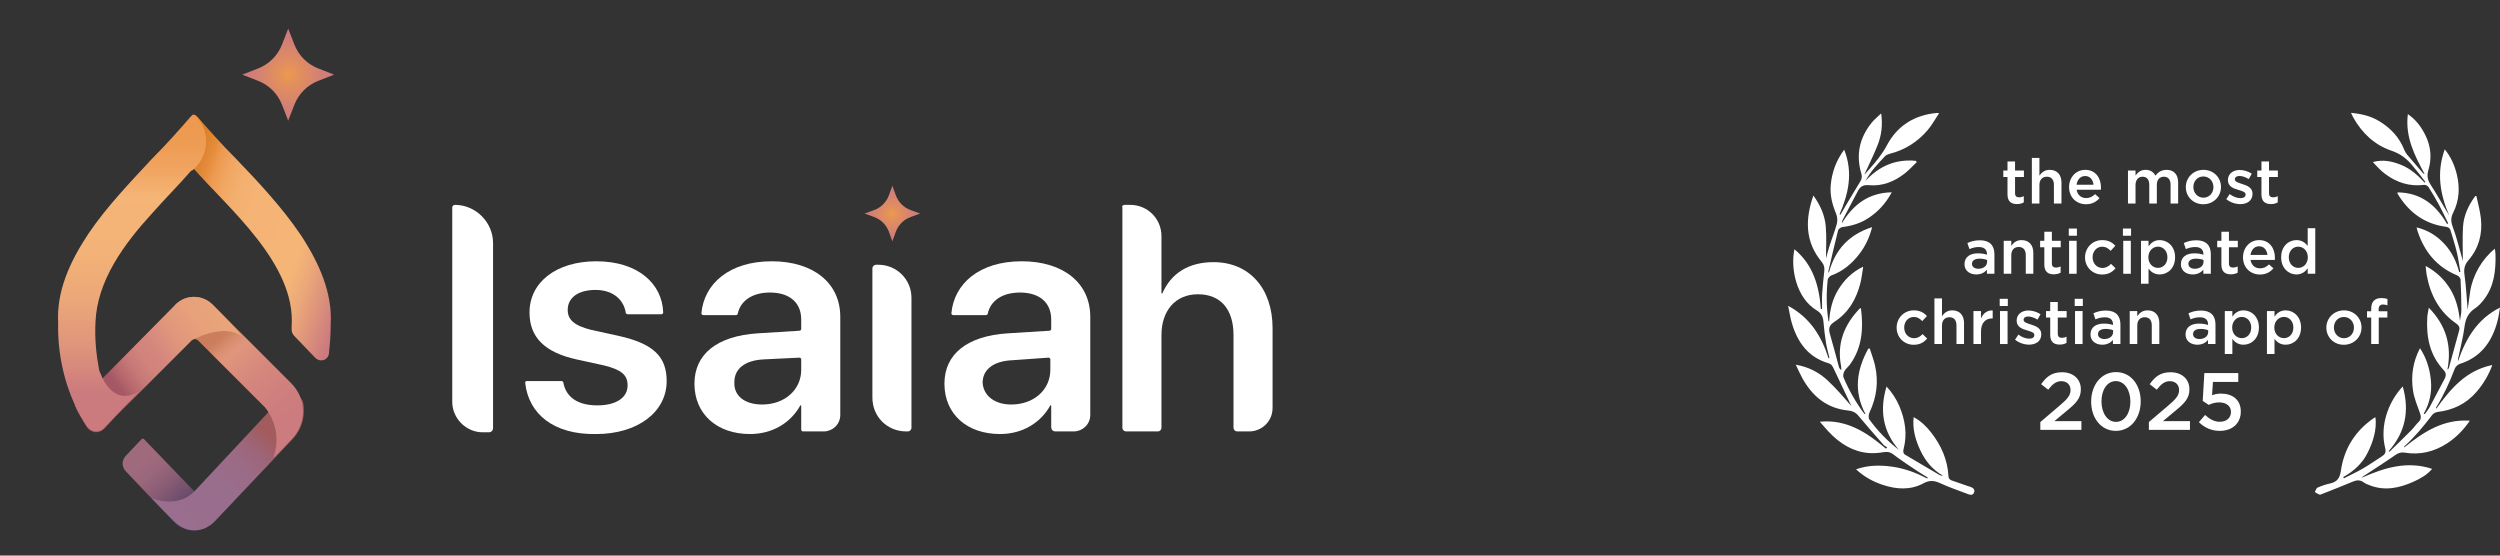 <svg xmlns="http://www.w3.org/2000/svg" width="288" height="64" viewBox="0 0 288 64" fill="none"><rect x="0" y="0" width="288" height="64" fill="#333333" stroke="none"/><g clip-path="url(#clip0_461_75)"><path d="M206.723 28.717C208.881 30.506 209.568 32.95 209.765 35.622C209.811 35.605 209.858 35.588 209.905 35.572C209.905 34.993 209.875 34.412 209.912 33.836C209.968 32.972 210.059 32.11 210.158 31.25C210.205 30.842 210.137 30.506 209.863 30.175C207.939 27.859 207.936 25.291 208.903 22.522C209.702 23.639 210.225 24.808 210.33 26.09C210.434 27.344 210.353 28.615 210.353 29.772C210.475 29.337 210.615 28.775 210.792 28.226C211.055 27.406 211.388 26.606 211.604 25.775C211.697 25.419 211.663 24.965 211.521 24.625C211.081 23.573 210.801 22.508 210.898 21.363C211.025 19.865 211.518 18.504 212.45 17.246C213.49 19.85 212.964 22.288 211.911 24.693L212.024 24.722C212.176 24.462 212.326 24.2 212.481 23.941C213.078 22.943 213.667 21.939 214.28 20.95C214.467 20.649 214.537 20.367 214.433 20.021C213.78 17.853 214.202 15.89 215.612 14.139C215.905 13.774 216.284 13.477 216.711 13.063C216.902 14.412 216.745 15.598 216.3 16.724C215.858 17.842 215.316 18.921 214.766 20.128C214.931 19.95 215.03 19.846 215.126 19.739C215.226 19.627 215.326 19.516 215.422 19.402C215.75 19.013 216.097 18.638 216.399 18.229C216.733 17.775 217.069 17.312 217.33 16.815C218.559 14.47 220.52 13.26 223.119 13.012C223.162 13.008 223.207 13.019 223.388 13.035C222.929 13.723 222.563 14.402 222.074 14.978C220.916 16.344 219.456 17.267 217.706 17.715C217.51 17.765 217.289 17.852 217.156 17.993C216.33 18.872 215.49 19.742 214.907 20.84C216.48 19.116 218.393 18.307 220.701 18.528C220.738 18.577 220.775 18.626 220.812 18.675C220.359 19.108 219.936 19.578 219.447 19.965C218.236 20.922 216.836 21.479 215.297 21.333C214.542 21.262 214.259 21.555 213.977 22.101C213.423 23.172 212.85 24.233 212.289 25.3C212.223 25.427 212.188 25.57 212.173 25.735C213.474 23.584 215.238 22.205 217.93 22.154C217.253 23.42 216.366 24.384 215.236 25.126C214.334 25.718 213.333 26.025 212.263 26.153C212.073 26.175 211.789 26.369 211.748 26.533C211.349 28.102 210.994 29.682 210.629 31.259C210.62 31.3 210.64 31.346 210.683 31.423C211.387 28.795 212.976 27.018 215.672 26.166C215.362 27.353 214.887 28.362 214.195 29.263C213.342 30.372 212.31 31.251 210.965 31.734C210.785 31.799 210.572 32.05 210.552 32.234C210.382 33.802 210.4 35.372 210.629 36.936C210.634 36.973 210.653 37.008 210.714 37.056C210.799 35.746 211.073 34.498 211.768 33.368C212.463 32.238 213.364 31.333 214.643 30.718C214.533 31.366 214.468 32.026 214.305 32.661C213.838 34.483 212.932 36.035 211.318 37.077C210.782 37.423 210.609 37.8 210.79 38.416C211.166 39.697 211.494 40.993 211.849 42.281C211.884 42.408 211.957 42.524 212.117 42.636C212.109 42.481 212.121 42.322 212.091 42.172C211.587 39.554 212.459 37.387 214.261 35.522C214.276 35.507 214.316 35.515 214.38 35.508C214.677 37.799 214.538 39.999 213.143 41.959C212.944 42.238 212.649 42.455 212.483 42.748C212.367 42.953 212.289 43.284 212.374 43.483C213.004 44.969 213.795 46.37 214.766 47.664C214.78 47.681 214.817 47.681 214.907 47.709C213.517 45.099 213.878 42.608 215.222 40.175C215.279 40.163 215.336 40.151 215.392 40.139C215.601 40.804 215.859 41.458 216.01 42.136C216.423 43.991 216.188 45.778 215.373 47.499C215.263 47.733 215.218 48.142 215.347 48.321C216.31 49.644 217.44 50.816 218.758 51.833C216.89 49.685 216.511 47.261 217.328 44.523C217.978 45.23 218.458 45.97 218.806 46.79C219.481 48.382 219.734 50.023 219.294 51.727C219.225 51.996 219.234 52.245 219.493 52.399C220.812 53.184 222.135 53.961 223.459 54.735C223.556 54.791 223.678 54.805 223.822 54.8C222.634 54.109 221.802 53.116 221.23 51.895C220.667 50.694 220.301 49.453 220.453 48.055C221.293 48.503 221.923 49.129 222.473 49.834C223.63 51.313 224.363 52.969 224.462 54.867C224.478 55.175 224.65 55.283 224.884 55.365C225.487 55.578 226.092 55.784 226.695 55.992C226.808 56.031 226.924 56.059 227.035 56.1C227.317 56.206 227.52 56.395 227.42 56.711C227.314 57.046 227.03 57.041 226.753 56.935C225.67 56.522 224.568 56.149 223.516 55.667C222.84 55.358 222.295 55.291 221.597 55.67C220.091 56.487 218.486 56.382 216.904 55.859C215.778 55.487 214.746 54.931 213.818 54.065C215.238 53.563 216.638 53.569 218.042 53.771C219.443 53.971 220.756 54.473 222.018 55.123C222.036 55.082 222.054 55.042 222.072 55.002C221.696 54.772 221.311 54.556 220.945 54.309C219.979 53.659 218.993 53.033 218.073 52.322C217.569 51.932 217.074 52.081 216.581 52.148C214.729 52.399 213.119 51.821 211.701 50.703C210.936 50.099 210.292 49.341 209.647 48.579C212.747 48.285 215.071 49.827 217.266 51.692C217.311 51.639 217.357 51.586 217.402 51.534C217.261 51.439 217.095 51.367 216.986 51.243C216.009 50.132 215.024 49.027 214.082 47.887C213.764 47.502 213.39 47.337 212.932 47.293C210.442 47.052 208.777 45.642 207.611 43.533C207.356 43.07 207.147 42.581 206.874 42.014C208.363 42.271 209.559 42.904 210.56 43.842C211.53 44.752 212.398 45.771 213.289 46.785C213.223 46.647 213.156 46.51 213.091 46.372C212.479 45.083 211.86 43.797 211.259 42.502C211.123 42.207 210.999 41.948 210.65 41.847C208.3 41.162 207.074 39.435 206.416 37.21C206.236 36.602 206.148 35.966 205.994 35.23C208.525 36.589 209.84 38.735 210.649 41.278C210.682 41.26 210.715 41.242 210.749 41.225C210.617 40.656 210.451 40.092 210.359 39.517C210.228 38.693 210.128 37.862 210.058 37.031C210.01 36.461 209.783 36.053 209.287 35.757C206.897 34.325 206.259 30.874 206.717 28.715L206.723 28.717Z" fill="white"></path><path d="M276.795 44.515C277.598 47.337 277.099 49.807 275.168 51.977L275.27 52.036C276.107 51.215 276.95 50.402 277.777 49.572C278.072 49.275 278.306 48.917 278.607 48.627C278.962 48.287 278.912 47.954 278.762 47.536C278.462 46.702 278.11 45.863 277.979 44.995C277.729 43.328 277.953 41.697 278.784 40.111C279.553 41.284 279.921 42.542 280.043 43.865C280.165 45.197 279.897 46.473 279.211 47.652C279.249 47.67 279.288 47.689 279.327 47.707C279.518 47.442 279.739 47.194 279.893 46.909C280.48 45.821 281.038 44.719 281.623 43.63C281.828 43.248 281.791 42.936 281.495 42.618C279.897 40.9 279.49 38.807 279.621 36.554C279.642 36.207 279.73 35.864 279.799 35.449C281.807 37.501 282.472 39.853 281.938 42.599C281.996 42.529 282.086 42.468 282.109 42.388C282.512 40.944 282.907 39.498 283.301 38.053C283.392 37.719 283.26 37.48 282.984 37.291C281.004 35.932 279.977 33.989 279.555 31.68C279.497 31.358 279.478 31.029 279.433 30.635C280.639 31.291 281.569 32.154 282.259 33.283C282.945 34.406 283.243 35.638 283.382 36.943C283.442 36.539 283.551 36.133 283.55 35.728C283.548 34.547 283.518 33.364 283.456 32.183C283.447 32.018 283.229 31.791 283.054 31.719C280.727 30.758 279.292 29.006 278.514 26.661C278.472 26.537 278.446 26.408 278.39 26.195C279.703 26.513 280.734 27.173 281.598 28.102C282.453 29.023 282.98 30.133 283.301 31.35C283.345 31.337 283.39 31.323 283.435 31.311C283.299 30.547 283.197 29.773 283.017 29.02C282.821 28.197 282.549 27.392 282.316 26.578C282.232 26.286 282.075 26.168 281.748 26.124C279.266 25.786 277.466 24.431 276.199 22.313C276.186 22.292 276.197 22.257 276.197 22.163C278.856 22.188 280.629 23.6 281.91 25.817C281.948 25.783 281.986 25.75 282.024 25.715C281.673 25.003 281.339 24.281 280.963 23.582C280.588 22.886 280.184 22.204 279.758 21.54C279.67 21.403 279.415 21.278 279.256 21.298C277.595 21.505 276.121 21.039 274.805 20.063C274.272 19.668 273.813 19.174 273.355 18.668C274.534 18.34 275.613 18.581 276.669 19.019C277.725 19.457 278.549 20.211 279.315 21.04C279.344 21.014 279.372 20.988 279.401 20.961C279.18 20.668 278.964 20.372 278.738 20.085C278.497 19.779 278.24 19.486 278 19.18C277.337 18.339 276.576 17.727 275.5 17.363C273.538 16.699 272.089 15.318 271.076 13.501C270.998 13.361 270.936 13.213 270.834 12.999C272.04 13.112 273.128 13.371 274.107 13.97C275.404 14.763 276.405 15.82 276.97 17.258C277.05 17.462 277.171 17.661 277.312 17.83C277.899 18.53 278.498 19.218 279.096 19.909C279.151 19.973 279.221 20.025 279.327 20.066C278.165 17.921 277.054 15.767 277.386 13.147C278.337 13.801 278.959 14.654 279.43 15.629C280.047 16.907 280.158 18.238 279.752 19.592C279.566 20.213 279.635 20.708 280.001 21.266C280.752 22.411 281.405 23.619 282.141 24.803C281.083 22.347 280.671 19.851 281.638 17.201C282.353 18.095 282.772 19.056 283.024 20.087C283.398 21.614 283.313 23.107 282.593 24.533C282.324 25.065 282.335 25.545 282.558 26.139C283.01 27.344 283.304 28.609 283.663 29.849C283.677 29.899 283.689 29.948 283.721 30.066C283.721 28.707 283.664 27.425 283.737 26.15C283.812 24.829 284.367 23.66 285.138 22.598L285.283 22.584C285.461 23.452 285.709 24.311 285.802 25.188C285.991 26.971 285.553 28.607 284.364 29.982C283.927 30.487 283.81 30.979 283.907 31.653C284.101 33.011 284.163 34.388 284.275 35.711C284.366 35.041 284.453 34.312 284.564 33.587C284.854 31.704 285.917 29.854 287.412 28.65C287.439 28.906 287.479 29.134 287.484 29.361C287.52 31.227 287.316 33.037 286.103 34.567C285.827 34.916 285.514 35.266 285.146 35.506C284.372 36.013 284.036 36.683 283.918 37.603C283.758 38.867 283.422 40.107 283.161 41.358C283.147 41.427 283.139 41.498 283.17 41.591C284.068 38.998 285.385 36.739 288.003 35.433C287.902 35.977 287.838 36.531 287.693 37.062C287.06 39.387 285.792 41.152 283.382 41.917C283.146 41.992 282.878 42.239 282.791 42.469C282.203 44.021 281.52 45.523 280.642 46.933C280.623 46.964 280.632 47.012 280.66 47.085C282.305 44.786 284.086 42.672 287.115 42.049C286.678 43.244 286.064 44.252 285.279 45.159C284.098 46.523 282.593 47.247 280.812 47.457C280.586 47.484 280.314 47.635 280.177 47.815C279.205 49.093 278.192 50.331 276.993 51.405C276.964 51.43 276.955 51.478 276.956 51.551C279.156 49.79 281.443 48.254 284.527 48.463C283.795 49.528 282.962 50.384 281.941 51.052C280.43 52.04 278.79 52.446 276.994 52.139C276.59 52.07 276.265 52.193 275.918 52.436C274.744 53.255 273.535 54.022 272.338 54.809C272.245 54.87 272.147 54.924 272.066 55.041C274.657 53.894 277.277 53.056 280.185 54.014C279.564 54.734 278.808 55.148 278.02 55.5C276.411 56.218 274.761 56.578 273.034 55.922C272.771 55.823 272.497 55.718 272.274 55.554C271.819 55.223 271.404 55.328 270.935 55.527C269.814 56.004 268.675 56.44 267.542 56.889C267.432 56.932 267.296 57.004 267.203 56.973C267.015 56.911 266.848 56.787 266.672 56.688C266.772 56.511 266.83 56.239 266.979 56.173C267.439 55.97 267.926 55.806 268.417 55.699C269.251 55.515 269.546 55.084 269.678 54.187C270.051 51.639 271.358 49.593 273.513 48.128C273.545 48.107 273.591 48.105 273.659 48.086C273.809 49.534 273.396 50.832 272.784 52.094C272.166 53.37 271.168 54.278 269.931 54.963L270.034 55.094C270.753 54.727 271.489 54.389 272.185 53.984C272.947 53.542 273.671 53.037 274.413 52.56C274.749 52.345 274.892 52.094 274.782 51.661C274.127 49.062 275.112 46.33 276.799 44.514L276.795 44.515Z" fill="white"></path><path d="M231.263 22.393V20.393H230.781V19.645H231.263V18.602H232.134V19.645H233.156V20.393H232.134V22.257C232.134 22.595 232.307 22.732 232.602 22.732C232.796 22.732 232.969 22.688 233.141 22.602V23.314C232.925 23.437 232.681 23.509 232.357 23.509C231.717 23.509 231.263 23.228 231.263 22.393Z" fill="white"></path><path d="M234.07 18.192H234.941V20.235C235.186 19.875 235.538 19.566 236.128 19.566C236.984 19.566 237.481 20.141 237.481 21.026V23.444H236.61V21.285C236.61 20.695 236.315 20.357 235.797 20.357C235.279 20.357 234.941 20.71 234.941 21.3V23.444H234.07V18.192Z" fill="white"></path><path d="M238.357 21.559V21.544C238.357 20.458 239.127 19.566 240.214 19.566C241.423 19.566 242.034 20.515 242.034 21.609C242.034 21.688 242.027 21.767 242.02 21.854H239.228C239.322 22.472 239.761 22.818 240.322 22.818C240.746 22.818 241.049 22.659 241.351 22.364L241.862 22.818C241.502 23.249 241.005 23.53 240.307 23.53C239.206 23.53 238.357 22.731 238.357 21.559ZM241.171 21.278C241.113 20.717 240.782 20.278 240.207 20.278C239.674 20.278 239.3 20.688 239.221 21.278H241.171Z" fill="white"></path><path d="M245.143 19.645H246.013V20.221C246.258 19.882 246.589 19.566 247.172 19.566C247.719 19.566 248.1 19.832 248.301 20.235C248.611 19.832 249.014 19.566 249.589 19.566C250.417 19.566 250.921 20.091 250.921 21.019V23.444H250.05V21.285C250.05 20.681 249.769 20.357 249.28 20.357C248.791 20.357 248.467 20.688 248.467 21.3V23.444H247.596V21.278C247.596 20.688 247.308 20.357 246.826 20.357C246.344 20.357 246.013 20.717 246.013 21.307V23.444H245.143V19.645Z" fill="white"></path><path d="M251.807 21.566V21.552C251.807 20.465 252.67 19.566 253.836 19.566C255.001 19.566 255.858 20.451 255.858 21.537V21.552C255.858 22.631 254.994 23.53 253.821 23.53C252.649 23.53 251.807 22.645 251.807 21.566ZM254.987 21.566V21.552C254.987 20.882 254.505 20.328 253.821 20.328C253.138 20.328 252.677 20.875 252.677 21.537V21.552C252.677 22.213 253.159 22.775 253.836 22.775C254.512 22.775 254.987 22.221 254.987 21.566Z" fill="white"></path><path d="M256.469 22.947L256.857 22.357C257.267 22.667 257.714 22.825 258.102 22.825C258.491 22.825 258.692 22.667 258.692 22.415V22.401C258.692 22.106 258.289 22.005 257.843 21.868C257.282 21.71 256.656 21.48 256.656 20.753V20.739C256.656 20.019 257.253 19.58 258.009 19.58C258.483 19.58 259.002 19.746 259.404 20.012L259.059 20.631C258.692 20.408 258.304 20.271 257.987 20.271C257.649 20.271 257.455 20.429 257.455 20.652V20.667C257.455 20.94 257.865 21.055 258.311 21.199C258.865 21.372 259.491 21.624 259.491 22.307V22.321C259.491 23.12 258.872 23.516 258.081 23.516C257.541 23.516 256.944 23.322 256.469 22.947Z" fill="white"></path><path d="M260.519 22.393V20.393H260.037V19.645H260.519V18.602H261.39V19.645H262.412V20.393H261.39V22.257C261.39 22.595 261.563 22.732 261.858 22.732C262.052 22.732 262.225 22.688 262.397 22.602V23.314C262.181 23.437 261.937 23.509 261.613 23.509C260.973 23.509 260.519 23.228 260.519 22.393Z" fill="white"></path><path d="M228.894 31.538V31.07C228.635 31.379 228.239 31.617 227.663 31.617C226.944 31.617 226.311 31.207 226.311 30.444V30.43C226.311 29.588 226.965 29.185 227.85 29.185C228.311 29.185 228.606 29.25 228.901 29.343V29.271C228.901 28.746 228.57 28.458 227.965 28.458C227.541 28.458 227.224 28.552 226.879 28.696L226.642 27.998C227.059 27.811 227.469 27.681 228.088 27.681C229.21 27.681 229.757 28.271 229.757 29.286V31.538H228.894ZM228.915 29.948C228.692 29.861 228.383 29.797 228.045 29.797C227.498 29.797 227.174 30.02 227.174 30.386V30.401C227.174 30.761 227.498 30.962 227.908 30.962C228.484 30.962 228.915 30.638 228.915 30.163V29.948Z" fill="white"></path><path d="M230.828 27.739H231.699V28.329C231.943 27.969 232.296 27.66 232.886 27.66C233.742 27.66 234.239 28.235 234.239 29.12V31.538H233.368V29.379C233.368 28.789 233.073 28.451 232.555 28.451C232.037 28.451 231.699 28.804 231.699 29.394V31.538H230.828V27.739Z" fill="white"></path><path d="M235.506 30.487V28.487H235.023V27.739H235.506V26.696H236.376V27.739H237.398V28.487H236.376V30.35C236.376 30.689 236.549 30.825 236.844 30.825C237.038 30.825 237.211 30.782 237.384 30.696V31.408C237.168 31.53 236.923 31.602 236.599 31.602C235.959 31.602 235.506 31.322 235.506 30.487Z" fill="white"></path><path d="M238.324 26.329H239.26V27.156H238.324V26.329ZM238.36 27.739H239.231V31.538H238.36V27.739Z" fill="white"></path><path d="M240.195 29.66V29.645C240.195 28.566 241.03 27.66 242.167 27.66C242.886 27.66 243.333 27.926 243.685 28.314L243.145 28.897C242.879 28.617 242.599 28.422 242.16 28.422C241.526 28.422 241.066 28.969 241.066 29.631V29.645C241.066 30.322 241.534 30.869 242.203 30.869C242.613 30.869 242.915 30.674 243.189 30.394L243.714 30.912C243.34 31.329 242.901 31.624 242.16 31.624C241.03 31.624 240.195 30.739 240.195 29.66Z" fill="white"></path><path d="M244.562 26.329H245.498V27.156H244.562V26.329ZM244.598 27.739H245.469V31.538H244.598V27.739Z" fill="white"></path><path d="M246.643 27.739H247.513V28.372C247.794 27.976 248.19 27.66 248.801 27.66C249.701 27.66 250.571 28.372 250.571 29.631V29.645C250.571 30.904 249.708 31.617 248.801 31.617C248.175 31.617 247.779 31.3 247.513 30.948V32.689H246.643V27.739ZM249.686 29.645V29.631C249.686 28.897 249.19 28.415 248.6 28.415C248.01 28.415 247.492 28.904 247.492 29.631V29.645C247.492 30.379 248.01 30.861 248.6 30.861C249.19 30.861 249.686 30.394 249.686 29.645Z" fill="white"></path><path d="M253.823 31.538V31.07C253.564 31.379 253.169 31.617 252.593 31.617C251.873 31.617 251.24 31.207 251.24 30.444V30.43C251.24 29.588 251.895 29.185 252.78 29.185C253.241 29.185 253.536 29.25 253.831 29.343V29.271C253.831 28.746 253.5 28.458 252.895 28.458C252.471 28.458 252.154 28.552 251.809 28.696L251.571 27.998C251.989 27.811 252.399 27.681 253.018 27.681C254.14 27.681 254.687 28.271 254.687 29.286V31.538H253.823ZM253.845 29.948C253.622 29.861 253.313 29.797 252.974 29.797C252.427 29.797 252.104 30.02 252.104 30.386V30.401C252.104 30.761 252.427 30.962 252.838 30.962C253.413 30.962 253.845 30.638 253.845 30.163V29.948Z" fill="white"></path><path d="M255.904 30.487V28.487H255.422V27.739H255.904V26.696H256.775V27.739H257.796V28.487H256.775V30.35C256.775 30.689 256.947 30.825 257.242 30.825C257.437 30.825 257.609 30.782 257.782 30.696V31.408C257.566 31.53 257.321 31.602 256.998 31.602C256.357 31.602 255.904 31.322 255.904 30.487Z" fill="white"></path><path d="M258.395 29.653V29.638C258.395 28.552 259.164 27.66 260.251 27.66C261.46 27.66 262.071 28.61 262.071 29.703C262.071 29.782 262.064 29.861 262.057 29.948H259.265C259.359 30.566 259.798 30.912 260.359 30.912C260.783 30.912 261.086 30.753 261.388 30.459L261.899 30.912C261.539 31.343 261.042 31.624 260.344 31.624C259.244 31.624 258.395 30.825 258.395 29.653ZM261.208 29.372C261.15 28.811 260.819 28.372 260.244 28.372C259.711 28.372 259.337 28.782 259.258 29.372H261.208Z" fill="white"></path><path d="M262.789 29.645V29.631C262.789 28.372 263.645 27.66 264.552 27.66C265.178 27.66 265.574 27.976 265.847 28.329V26.286H266.718V31.538H265.847V30.904C265.566 31.3 265.171 31.617 264.552 31.617C263.66 31.617 262.789 30.904 262.789 29.645ZM265.862 29.645V29.631C265.862 28.897 265.343 28.415 264.761 28.415C264.178 28.415 263.667 28.876 263.667 29.631V29.645C263.667 30.379 264.171 30.861 264.761 30.861C265.351 30.861 265.862 30.372 265.862 29.645Z" fill="white"></path><path d="M218.492 37.754V37.739C218.492 36.66 219.327 35.754 220.464 35.754C221.183 35.754 221.629 36.02 221.982 36.408L221.442 36.991C221.176 36.711 220.895 36.516 220.457 36.516C219.823 36.516 219.363 37.063 219.363 37.725V37.739C219.363 38.416 219.831 38.962 220.5 38.962C220.91 38.962 221.212 38.768 221.485 38.488L222.011 39.006C221.637 39.423 221.198 39.718 220.457 39.718C219.327 39.718 218.492 38.833 218.492 37.754Z" fill="white"></path><path d="M222.846 34.379H223.716V36.422C223.961 36.063 224.314 35.753 224.904 35.753C225.76 35.753 226.256 36.329 226.256 37.214V39.631H225.386V37.473C225.386 36.883 225.091 36.545 224.573 36.545C224.055 36.545 223.716 36.897 223.716 37.487V39.631H222.846V34.379Z" fill="white"></path><path d="M227.342 35.833H228.212V36.689C228.45 36.121 228.889 35.732 229.558 35.761V36.682H229.508C228.745 36.682 228.212 37.178 228.212 38.185V39.632H227.342V35.833Z" fill="white"></path><path d="M230.365 34.423H231.301V35.25H230.365V34.423ZM230.401 35.833H231.272V39.632H230.401V35.833Z" fill="white"></path><path d="M232.133 39.135L232.521 38.545C232.932 38.855 233.378 39.013 233.766 39.013C234.155 39.013 234.356 38.855 234.356 38.603V38.588C234.356 38.294 233.953 38.193 233.507 38.056C232.946 37.898 232.32 37.667 232.32 36.941V36.926C232.32 36.207 232.917 35.768 233.673 35.768C234.148 35.768 234.666 35.934 235.069 36.2L234.723 36.819C234.356 36.596 233.968 36.459 233.651 36.459C233.313 36.459 233.119 36.617 233.119 36.84V36.855C233.119 37.128 233.529 37.243 233.975 37.387C234.529 37.56 235.155 37.811 235.155 38.495V38.509C235.155 39.308 234.536 39.704 233.745 39.704C233.205 39.704 232.608 39.509 232.133 39.135Z" fill="white"></path><path d="M236.185 38.581V36.581H235.703V35.833H236.185V34.79H237.056V35.833H238.078V36.581H237.056V38.444C237.056 38.782 237.229 38.919 237.524 38.919C237.718 38.919 237.891 38.876 238.063 38.79V39.502C237.847 39.624 237.603 39.696 237.279 39.696C236.639 39.696 236.185 39.416 236.185 38.581Z" fill="white"></path><path d="M239.006 34.423H239.941V35.25H239.006V34.423ZM239.043 35.833H239.913V39.632H239.043V35.833Z" fill="white"></path><path d="M243.409 39.632V39.164C243.15 39.473 242.755 39.711 242.179 39.711C241.459 39.711 240.826 39.301 240.826 38.538V38.524C240.826 37.682 241.481 37.279 242.366 37.279C242.827 37.279 243.122 37.344 243.417 37.437V37.365C243.417 36.84 243.086 36.552 242.481 36.552C242.057 36.552 241.74 36.646 241.395 36.79L241.157 36.092C241.574 35.905 241.985 35.775 242.603 35.775C243.726 35.775 244.273 36.365 244.273 37.38V39.632H243.409ZM243.431 38.041C243.208 37.955 242.898 37.891 242.56 37.891C242.013 37.891 241.69 38.114 241.69 38.48V38.495C241.69 38.855 242.013 39.056 242.424 39.056C242.999 39.056 243.431 38.732 243.431 38.257V38.041Z" fill="white"></path><path d="M245.344 35.833H246.214V36.423C246.459 36.063 246.812 35.754 247.402 35.754C248.258 35.754 248.754 36.329 248.754 37.214V39.632H247.884V37.473C247.884 36.883 247.589 36.545 247.071 36.545C246.553 36.545 246.214 36.898 246.214 37.487V39.632H245.344V35.833Z" fill="white"></path><path d="M254.361 39.632V39.164C254.101 39.473 253.706 39.711 253.13 39.711C252.411 39.711 251.777 39.301 251.777 38.538V38.524C251.777 37.682 252.432 37.279 253.317 37.279C253.778 37.279 254.073 37.344 254.368 37.437V37.365C254.368 36.84 254.037 36.552 253.432 36.552C253.008 36.552 252.691 36.646 252.346 36.79L252.108 36.092C252.526 35.905 252.936 35.775 253.555 35.775C254.677 35.775 255.224 36.365 255.224 37.38V39.632H254.361ZM254.382 38.041C254.159 37.955 253.85 37.891 253.511 37.891C252.965 37.891 252.641 38.114 252.641 38.48V38.495C252.641 38.855 252.965 39.056 253.375 39.056C253.95 39.056 254.382 38.732 254.382 38.257V38.041Z" fill="white"></path><path d="M256.297 35.833H257.168V36.466C257.448 36.07 257.844 35.754 258.456 35.754C259.355 35.754 260.226 36.466 260.226 37.725V37.739C260.226 38.998 259.362 39.711 258.456 39.711C257.83 39.711 257.434 39.394 257.168 39.042V40.783H256.297V35.833ZM259.341 37.739V37.725C259.341 36.991 258.844 36.509 258.254 36.509C257.664 36.509 257.146 36.998 257.146 37.725V37.739C257.146 38.473 257.664 38.955 258.254 38.955C258.844 38.955 259.341 38.488 259.341 37.739Z" fill="white"></path><path d="M261.152 35.833H262.023V36.466C262.304 36.07 262.699 35.754 263.311 35.754C264.21 35.754 265.081 36.466 265.081 37.725V37.739C265.081 38.998 264.218 39.711 263.311 39.711C262.685 39.711 262.289 39.394 262.023 39.042V40.783H261.152V35.833ZM264.196 37.739V37.725C264.196 36.991 263.7 36.509 263.11 36.509C262.519 36.509 262.001 36.998 262.001 37.725V37.739C262.001 38.473 262.519 38.955 263.11 38.955C263.7 38.955 264.196 38.488 264.196 37.739Z" fill="white"></path><path d="M267.996 37.754V37.739C267.996 36.653 268.86 35.754 270.025 35.754C271.191 35.754 272.047 36.639 272.047 37.725V37.739C272.047 38.819 271.184 39.718 270.011 39.718C268.838 39.718 267.996 38.833 267.996 37.754ZM271.176 37.754V37.739C271.176 37.07 270.694 36.516 270.011 36.516C269.327 36.516 268.867 37.063 268.867 37.725V37.739C268.867 38.401 269.349 38.962 270.025 38.962C270.702 38.962 271.176 38.408 271.176 37.754Z" fill="white"></path><path d="M273.162 36.581H272.68V35.854H273.162V35.581C273.162 35.157 273.27 34.84 273.471 34.639C273.673 34.437 273.953 34.336 274.327 34.336C274.63 34.336 274.838 34.38 275.033 34.437V35.171C274.86 35.113 274.709 35.077 274.522 35.077C274.191 35.077 274.018 35.257 274.018 35.653V35.861H275.025V36.581H274.032V39.632H273.162V36.581Z" fill="white"></path><path d="M235.047 48.617L237.301 46.699C238.198 45.942 238.526 45.521 238.526 44.931C238.526 44.286 238.067 43.911 237.469 43.911C236.871 43.911 236.459 44.239 235.953 44.894L235.139 44.258C235.766 43.378 236.383 42.883 237.553 42.883C238.834 42.883 239.713 43.669 239.713 44.838V44.857C239.713 45.886 239.171 46.447 238.01 47.392L236.663 48.514H239.778V49.524H235.045V48.617H235.047Z" fill="white"></path><path d="M240.902 46.269V46.251C240.902 44.38 242.044 42.865 243.765 42.865C245.487 42.865 246.609 44.361 246.609 46.232V46.251C246.609 48.121 245.468 49.636 243.746 49.636C242.025 49.636 240.902 48.14 240.902 46.269ZM245.42 46.269V46.251C245.42 44.96 244.756 43.903 243.745 43.903C242.734 43.903 242.09 44.932 242.09 46.233V46.252C242.09 47.542 242.744 48.599 243.764 48.599C244.784 48.599 245.42 47.561 245.42 46.269Z" fill="white"></path><path d="M247.552 48.617L249.807 46.699C250.704 45.942 251.032 45.521 251.032 44.931C251.032 44.286 250.573 43.911 249.975 43.911C249.377 43.911 248.965 44.239 248.459 44.894L247.645 44.258C248.272 43.378 248.889 42.883 250.058 42.883C251.34 42.883 252.22 43.669 252.22 44.838V44.857C252.22 45.886 251.677 46.447 250.517 47.392L249.17 48.514H252.284V49.524H247.551V48.617H247.552Z" fill="white"></path><path d="M253.314 48.636L254.025 47.803C254.548 48.289 255.101 48.589 255.709 48.589C256.495 48.589 257.009 48.14 257.009 47.458V47.439C257.009 46.775 256.448 46.354 255.653 46.354C255.185 46.354 254.783 46.485 254.446 46.644L253.753 46.185L253.94 42.977H257.85V43.997H254.931L254.829 45.531C255.137 45.419 255.428 45.344 255.867 45.344C257.139 45.344 258.14 46.018 258.14 47.402V47.421C258.14 48.758 257.167 49.637 255.717 49.637C254.716 49.637 253.93 49.235 253.312 48.636L253.314 48.636Z" fill="white"></path></g><path d="M33.9 5.1L33.2 3.3L32.5 5.1C32 6.4 31 7.4 29.7 7.9L27.9 8.6L29.7 9.3C31 9.8 32 10.8 32.5 12.1L33.2 13.9L33.9 12.1C34.4 10.8 35.4 9.8 36.7 9.3L38.5 8.6L36.7 7.9C35.4 7.4 34.4 6.4 33.9 5.1Z" fill="url(#paint0_radial_461_75)"></path><path d="M24.6 60.1C24 60.7 23.2 61.1 22.3 61.1C21.4 61.1 20.6 60.7 20 60.1L14.5 54.3C14 53.8 14 53 14.5 52.5L16.3 50.6C16.4 50.5 16.5 50.5 16.6 50.6L21.8 56L23.5 57.7L24.6 60.1Z" fill="url(#paint1_linear_461_75)"></path><path d="M33.8 44.4L22.4 56.6C22.4 56.6 20.7 58.6 17.5 57.4L19.6 59.6L20.1 60.1C20.7 60.7 21.5 61.1 22.4 61.1C23.3 61.1 24.1 60.7 24.7 60.1L33.6 50.7C34.5 49.8 35 48.6 35 47.4C35 46.1 34.9 46.1 34 45.2" fill="url(#paint2_linear_461_75)"></path><path d="M33.499 50.7C34.399 49.8 34.899 48.6 34.899 47.4C34.899 46.1 34.399 45 33.499 44.1L24.499 35.1C23.299 33.9 21.399 33.9 20.199 35.1L21.899 39.2C22.099 39 22.499 39 22.799 39.2L30.499 46.9C30.499 46.9 32.699 49.3 31.499 52.7C31.599 52.7 33.499 50.7 33.499 50.7Z" fill="url(#paint3_linear_461_75)"></path><path d="M24.5 35.1C23.3 33.9 21.4 33.9 20.2 35.1L12 43.4L8.6 46.7C9 47.6 9.5 48.4 10 49.2C10.5 49.9 11.4 50 12 49.4L13.3 48L14.1 47.2C14.1 47.2 14.1 47.1 14.2 47.1L14.4 46.9L14.5 46.8L22.1 39.2C22.1 39.2 25.6 37.2 27.8 38.7C27.9 38.5 24.5 35.1 24.5 35.1Z" fill="url(#paint4_linear_461_75)"></path><path d="M22.199 19.3C26.299 24 34.099 30.4 33.599 37.6V38C33.599 38.2 33.699 38.5 33.899 38.7L36.299 41.2C36.899 41.8 37.799 41.5 37.899 40.7C37.999 39.7 38.099 38.7 38.099 37.3C38.299 33.8 36.799 30.3 34.599 27C32.499 23.9 29.799 21 27.199 18.3C25.499 16.6 23.999 14.9 22.699 13.4C22.599 13.3 22.399 13.2 22.399 13.2L22.199 19.3Z" fill="url(#paint5_linear_461_75)"></path><path d="M13.6 47.6L11.999 49.3C11.399 49.9 10.499 49.8 9.999 49.1C7.8 45.8 6.599 41.5 6.699 37.2C6.5 33.6 8 30.2 10.2 26.9C12.3 23.8 14.999 21 17.5 18.3C19.2 16.6 20.7 14.9 22 13.4C22.099 13.3 22.2 13.2 22.299 13.2C22.399 13.2 22.5 13.3 22.599 13.4C24.2 15.1 24.099 17.8 22.399 19.4L22.2 19.6C22.099 19.6 22 19.7 21.899 19.8C20.599 21.3 19 22.9 17.5 24.6C14.3 28.1 11.2 32.3 10.999 37.1C10.899 39.1 11.1 40.9 11.399 42.5C11.399 42.6 11.499 42.9 11.7 43.3C11.7 43.3 12.999 46.9 15.999 45.1C16.2 45 13.6 47.6 13.6 47.6Z" fill="url(#paint6_linear_461_75)"></path><path d="M52.4 23.6C54.8 23.6 56.8 25.6 56.8 28V49.3C56.8 49.6 56.6 49.8 56.3 49.8H55.6C53.7 49.8 52.1 48.2 52.1 46.3V23.9C52.1 23.7 52.3 23.6 52.4 23.6Z" fill="white"></path><path d="M60.5 44.1C60.5 44 60.6 43.9 60.6 43.9H64.7C64.8 43.9 64.9 44 64.9 44.1C65.2 45.7 66.5 46.7 68.8 46.7C71 46.7 72.3 45.8 72.3 44.4C72.3 43.2 71.6 42.6 69.6 42.1L66.4 41.4C62.8 40.6 61 38.9 61 36C61 32.5 64.1 30.1 68.7 30.1C73.5 30.1 76.3 32.7 76.4 36C76.4 36.1 76.3 36.2 76.2 36.2H72.3C72.2 36.2 72.1 36.1 72.1 36.1C71.9 34.6 70.7 33.4 68.6 33.4C66.6 33.4 65.4 34.3 65.4 35.7C65.4 36.8 66.1 37.5 68.1 38L71.3 38.7C75.3 39.6 76.8 41.1 76.8 43.9C76.8 47.5 73.4 50 68.7 50C63.8 50.1 60.9 47.7 60.5 44.1Z" fill="white"></path><path d="M80 44.2C80 40.8 82.6 38.7 87.3 38.4L92.1 38.1C92.2 38.1 92.3 38 92.3 37.9V36.8C92.3 34.9 91 33.7 88.7 33.7C86.6 33.7 85.3 34.7 85 36.1C85 36.2 84.9 36.3 84.8 36.3H81C80.9 36.3 80.8 36.2 80.8 36.1C81.1 32.7 84 30.1 88.9 30.1C93.7 30.1 96.8 32.6 96.8 36.5V47.8C96.8 48.9 95.9 49.7 94.9 49.7H92.5C92.4 49.7 92.3 49.6 92.3 49.5V46.7H92.2C91.1 48.7 89 50 86.4 50C82.6 50 80 47.7 80 44.2ZM87.8 46.6C90.4 46.6 92.3 44.9 92.3 42.6V41.4C92.3 41.3 92.2 41.2 92.1 41.2L88 41.4C85.8 41.5 84.6 42.5 84.6 44C84.5 45.6 85.8 46.6 87.8 46.6Z" fill="white"></path><path d="M108.799 44.2C108.799 40.8 111.399 38.7 116.099 38.4L120.899 38.1C120.999 38.1 121.099 38 121.099 37.9V36.8C121.099 34.9 119.799 33.7 117.499 33.7C115.399 33.7 114.099 34.7 113.799 36.1C113.799 36.2 113.699 36.3 113.599 36.3H109.799C109.699 36.3 109.599 36.2 109.599 36.1C109.899 32.7 112.799 30.1 117.699 30.1C122.499 30.1 125.599 32.6 125.599 36.5V47.8C125.599 48.9 124.699 49.7 123.699 49.7H121.599C121.299 49.7 121.099 49.5 121.099 49.2V46.7H120.999C119.899 48.7 117.799 50 115.199 50C111.399 50 108.799 47.7 108.799 44.2ZM116.499 46.6C119.099 46.6 120.999 44.9 120.999 42.6V41.4C120.999 41.3 120.899 41.2 120.799 41.2L116.599 41.5C114.399 41.6 113.199 42.6 113.199 44.1C113.299 45.6 114.599 46.6 116.499 46.6Z" fill="white"></path><path d="M100.9 30.5H101.2C103.3 30.5 105 32.2 105 34.3V49.3C105 49.5 104.8 49.7 104.6 49.7H104.4C102.2 49.7 100.5 48 100.5 45.8V30.9C100.5 30.7 100.7 30.5 100.9 30.5Z" fill="white"></path><path d="M129.6 23.6H130.2C132.2 23.6 133.8 25.2 133.8 27.2V33.8H133.9C134.9 31.5 136.9 30.2 139.8 30.2C143.9 30.2 146.6 33.2 146.6 37.8V47C146.6 48.5 145.4 49.7 143.9 49.7H142.5C142.3 49.7 142.1 49.5 142.1 49.3V38.6C142.1 35.6 140.6 33.9 138 33.9C135.4 33.9 133.8 35.8 133.8 38.6V49.3C133.8 49.5 133.6 49.7 133.4 49.7H129.7C129.5 49.7 129.3 49.5 129.3 49.3V23.9C129.2 23.7 129.4 23.6 129.6 23.6Z" fill="white"></path><path d="M103.2 22.5L102.8 21.4L102.4 22.5C102.1 23.3 101.5 23.9 100.7 24.2L99.6 24.6L100.7 25C101.5 25.3 102.1 25.9 102.4 26.7L102.8 27.8L103.2 26.7C103.5 25.9 104.1 25.3 104.9 25L106 24.6L104.9 24.2C104.1 23.9 103.5 23.3 103.2 22.5Z" fill="url(#paint7_radial_461_75)"></path><defs><radialGradient id="paint0_radial_461_75" cx="0" cy="0" r="1" gradientUnits="userSpaceOnUse" gradientTransform="translate(33.22 8.588) scale(5.314)"><stop stop-color="#ED994F"></stop><stop offset="0.216" stop-color="#E3905C"></stop><stop offset="0.703" stop-color="#D28075"></stop><stop offset="1" stop-color="#CB7A7E"></stop></radialGradient><linearGradient id="paint1_linear_461_75" x1="16.492" y1="53.188" x2="23.64" y2="60.95" gradientUnits="userSpaceOnUse"><stop offset="0.007" stop-color="#A06A7D"></stop><stop offset="0.153" stop-color="#9A677B"></stop><stop offset="0.35" stop-color="#895D75"></stop><stop offset="0.574" stop-color="#6D4E6C"></stop><stop offset="0.7" stop-color="#5A4466"></stop></linearGradient><linearGradient id="paint2_linear_461_75" x1="31.058" y1="48.019" x2="19.566" y2="60.456" gradientUnits="userSpaceOnUse"><stop offset="0.102" stop-color="#A25C5D"></stop><stop offset="0.151" stop-color="#A06069"></stop><stop offset="0.247" stop-color="#9D667A"></stop><stop offset="0.366" stop-color="#9B6B85"></stop><stop offset="0.534" stop-color="#996D8C"></stop><stop offset="1" stop-color="#996E8E"></stop></linearGradient><linearGradient id="paint3_linear_461_75" x1="22.022" y1="35.872" x2="35.177" y2="51.549" gradientUnits="userSpaceOnUse"><stop offset="0.213" stop-color="#CB7D5C"></stop><stop offset="0.278" stop-color="#D98E71"></stop><stop offset="0.326" stop-color="#E0967C"></stop><stop offset="0.506" stop-color="#D5877D"></stop><stop offset="0.729" stop-color="#CD7D7E"></stop><stop offset="1" stop-color="#CB7A7E"></stop></linearGradient><linearGradient id="paint4_linear_461_75" x1="25.766" y1="35.573" x2="9.266" y2="47.561" gradientUnits="userSpaceOnUse"><stop stop-color="#EAA57A"></stop><stop offset="0.163" stop-color="#E7A17B"></stop><stop offset="0.319" stop-color="#DF967C"></stop><stop offset="0.441" stop-color="#D5877E"></stop><stop offset="0.528" stop-color="#D1837C"></stop><stop offset="0.614" stop-color="#C57876"></stop><stop offset="0.699" stop-color="#B2646B"></stop><stop offset="0.744" stop-color="#A45764"></stop></linearGradient><linearGradient id="paint5_linear_461_75" x1="18.668" y1="23.338" x2="40.797" y2="31.392" gradientUnits="userSpaceOnUse"><stop offset="0.065" stop-color="#DC812A"></stop><stop offset="0.104" stop-color="#DE842F"></stop><stop offset="0.151" stop-color="#E58D3D"></stop><stop offset="0.19" stop-color="#ED994F"></stop><stop offset="0.198" stop-color="#EE9B52"></stop><stop offset="0.256" stop-color="#F1A763"></stop><stop offset="0.328" stop-color="#F3AF6E"></stop><stop offset="0.43" stop-color="#F5B475"></stop><stop offset="0.712" stop-color="#F5B577"></stop><stop offset="0.798" stop-color="#EBA879"></stop><stop offset="0.959" stop-color="#D2847D"></stop><stop offset="1" stop-color="#CB7A7E"></stop></linearGradient><linearGradient id="paint6_linear_461_75" x1="15.256" y1="13.177" x2="15.256" y2="49.129" gradientUnits="userSpaceOnUse"><stop stop-color="#ED994F"></stop><stop offset="0.087" stop-color="#EE9B53"></stop><stop offset="0.166" stop-color="#F0A35E"></stop><stop offset="0.241" stop-color="#F4B070"></stop><stop offset="0.264" stop-color="#F5B577"></stop><stop offset="0.443" stop-color="#F3B277"></stop><stop offset="0.597" stop-color="#EBA779"></stop><stop offset="0.743" stop-color="#DE957B"></stop><stop offset="0.882" stop-color="#CD7C7E"></stop><stop offset="0.893" stop-color="#CB7A7E"></stop></linearGradient><radialGradient id="paint7_radial_461_75" cx="0" cy="0" r="1" gradientUnits="userSpaceOnUse" gradientTransform="translate(102.791 24.618) scale(3.243)"><stop stop-color="#ED994F"></stop><stop offset="0.216" stop-color="#E3905C"></stop><stop offset="0.703" stop-color="#D28075"></stop><stop offset="1" stop-color="#CB7A7E"></stop></radialGradient><clipPath id="clip0_461_75"><rect width="82" height="44" fill="white" transform="translate(206 13)"></rect></clipPath></defs></svg>